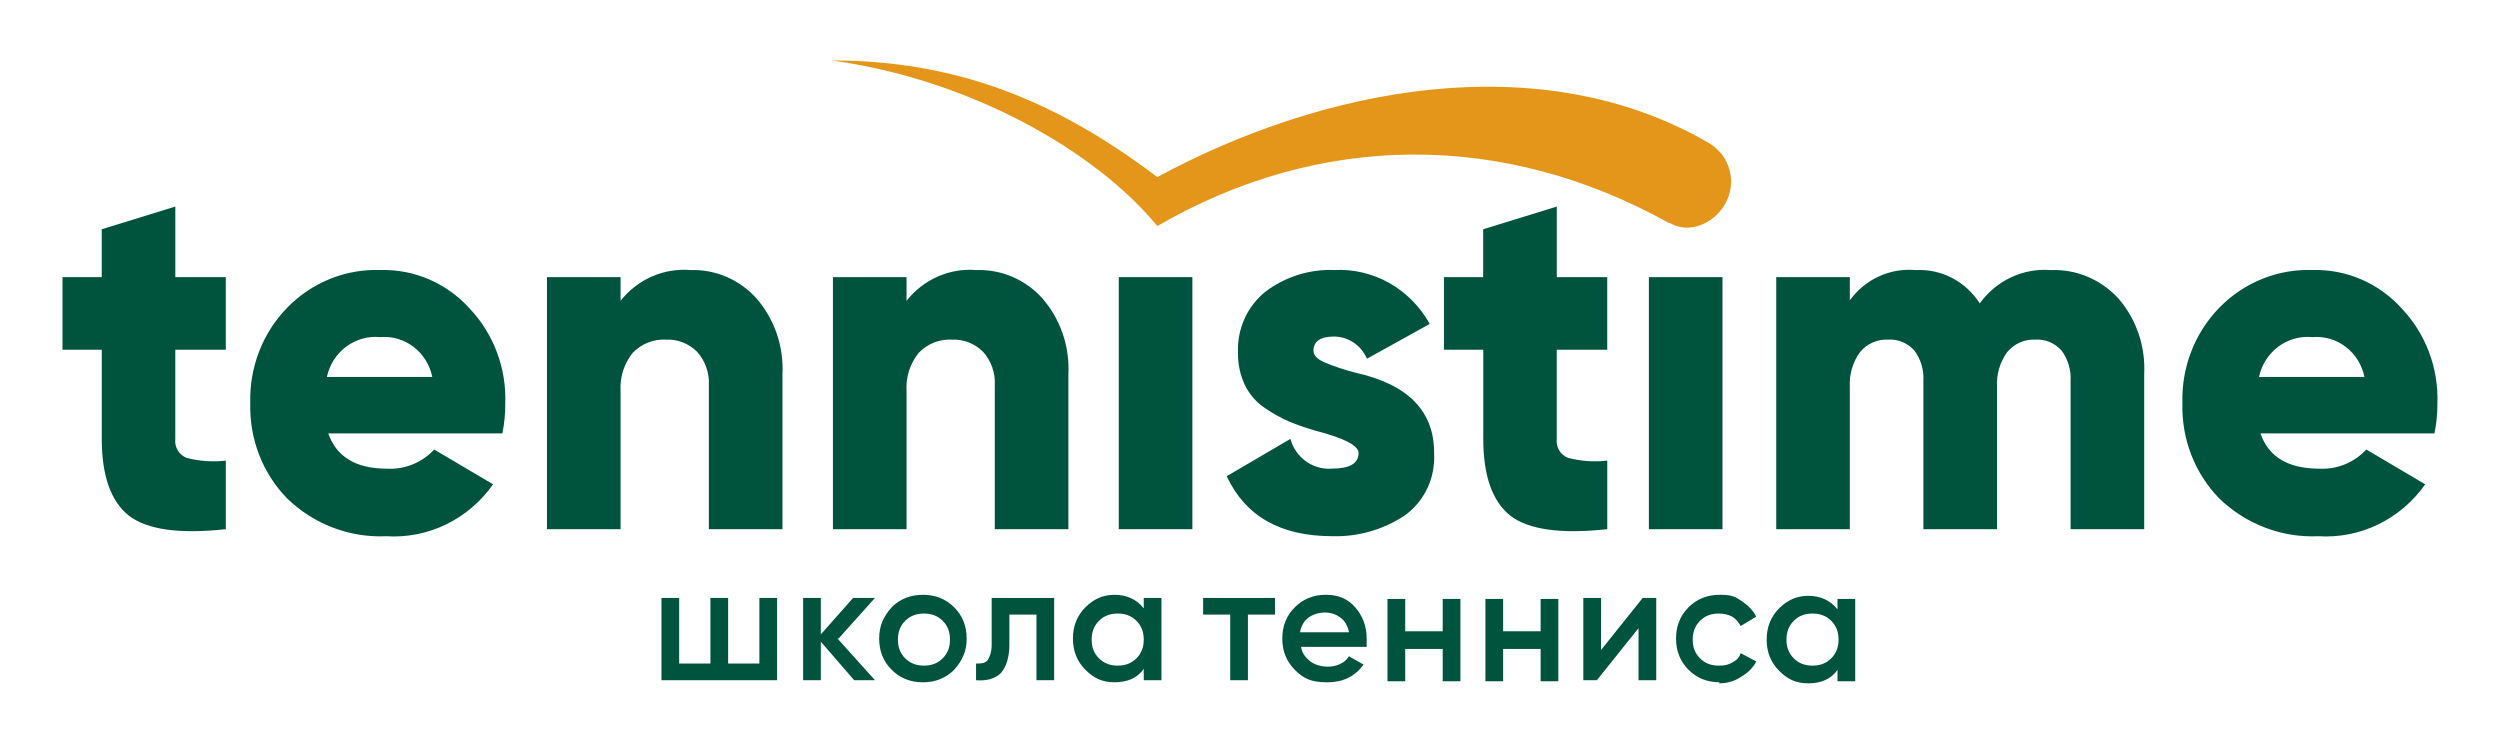 <?xml version="1.0" encoding="UTF-8"?> <svg xmlns="http://www.w3.org/2000/svg" width="240" height="72" viewBox="0 0 240 72" fill="none"><rect x="0" y="0" width="240" height="72" fill="#808080" stroke="none"/><g clip-path="url(#clip0_4_49)"><path d="M240 0H0V72H240V0Z" fill="white"></path><mask id="mask0_4_49" style="mask-type:luminance" maskUnits="userSpaceOnUse" x="0" y="0" width="240" height="72"><path d="M240 0H0V72H240V0Z" fill="white"></path></mask><g mask="url(#mask0_4_49)"><path d="M160.2 21.4C144.4 12.6 126.8 12.6 111.1 21.7C105.2 14.5 93.1 7.6 79.8 5.8C91.6 5.8 101.2 9.5 111.1 17C127 8.4 147.8 4.3 164 13.7C166.1 14.9 166.8 17.5 165.6 19.6C164.5 21.5 162.1 22.5 160.3 21.4" fill="#E39619"></path><path d="M21.676 26.605V33.574H16.829V42.139C16.786 42.523 16.869 42.911 17.067 43.24C17.264 43.57 17.563 43.822 17.916 43.955C19.145 44.275 20.42 44.364 21.68 44.22V50.802C17.225 51.287 14.118 50.851 12.36 49.495C10.633 48.108 9.77 45.657 9.77 42.14V33.574H6V26.605H9.766V22.008L16.832 19.83V26.605H21.679H21.676ZM48.229 41.607H31.515C32.299 43.865 34.182 44.994 37.164 44.994C38.002 45.039 38.839 44.898 39.619 44.581C40.399 44.263 41.104 43.777 41.685 43.154L47.335 46.494C46.172 48.148 44.622 49.472 42.827 50.343C41.033 51.214 39.053 51.604 37.073 51.477C35.331 51.556 33.593 51.275 31.959 50.651C30.325 50.027 28.829 49.073 27.56 47.845C26.395 46.649 25.481 45.221 24.873 43.648C24.265 42.075 23.977 40.39 24.027 38.699C23.978 36.999 24.269 35.307 24.882 33.728C25.495 32.148 26.417 30.716 27.591 29.518C28.766 28.32 30.166 27.383 31.707 26.764C33.248 26.146 34.896 25.86 36.549 25.923C38.142 25.881 39.726 26.186 41.195 26.82C42.664 27.454 43.985 28.402 45.071 29.601C46.212 30.8 47.105 32.225 47.695 33.789C48.286 35.353 48.562 37.023 48.508 38.7C48.515 39.676 48.422 40.651 48.229 41.607ZM31.379 36.187H41.498C41.266 35.033 40.629 34.007 39.71 33.303C38.791 32.598 37.652 32.265 36.51 32.365C35.348 32.247 34.184 32.571 33.239 33.275C32.293 33.979 31.632 35.015 31.379 36.187ZM66.311 25.928C67.478 25.89 68.64 26.108 69.72 26.567C70.799 27.026 71.771 27.716 72.571 28.591C73.447 29.583 74.122 30.744 74.559 32.007C74.995 33.269 75.184 34.608 75.115 35.945V50.801H68.049V37.01C68.083 36.419 68.001 35.827 67.806 35.27C67.612 34.712 67.31 34.202 66.918 33.768C66.527 33.377 66.062 33.072 65.552 32.872C65.042 32.672 64.498 32.582 63.953 32.605C63.358 32.57 62.762 32.666 62.205 32.887C61.649 33.108 61.145 33.45 60.728 33.888C59.898 34.925 59.485 36.249 59.575 37.59V50.801H52.508V26.605H59.575V28.88C60.377 27.86 61.41 27.058 62.584 26.543C63.758 26.029 65.036 25.818 66.308 25.928H66.311ZM93.76 25.928C94.928 25.89 96.091 26.108 97.171 26.567C98.25 27.026 99.223 27.716 100.024 28.591C100.898 29.584 101.573 30.745 102.01 32.007C102.446 33.269 102.635 34.608 102.566 35.945V50.801H95.5V37.01C95.534 36.419 95.452 35.827 95.258 35.27C95.064 34.713 94.762 34.202 94.371 33.768C93.979 33.377 93.514 33.072 93.004 32.872C92.494 32.672 91.949 32.582 91.404 32.605C90.809 32.57 90.213 32.666 89.657 32.887C89.101 33.108 88.598 33.45 88.181 33.888C87.35 34.925 86.938 36.249 87.027 37.59V50.801H79.961V26.605H87.027V28.88C87.829 27.86 88.862 27.058 90.036 26.544C91.209 26.029 92.489 25.818 93.76 25.928ZM114.467 50.801H107.401V26.605H114.467V50.801ZM126.095 33.67C126.095 34.09 126.425 34.453 127.083 34.758C128.092 35.183 129.131 35.529 130.191 35.793C135.213 36.923 137.708 39.504 137.676 43.537C137.738 44.694 137.511 45.849 137.016 46.89C136.522 47.932 135.777 48.827 134.852 49.489C132.778 50.859 130.349 51.55 127.885 51.473C122.926 51.473 119.552 49.553 117.764 45.715L123.879 42.133C124.121 43.012 124.652 43.777 125.382 44.297C126.112 44.818 126.994 45.062 127.88 44.987C129.575 44.987 130.423 44.487 130.423 43.487C130.423 42.777 129.058 42.068 126.328 41.358C125.448 41.111 124.584 40.811 123.738 40.461C122.923 40.102 122.142 39.665 121.407 39.155C120.594 38.609 119.937 37.849 119.505 36.954C119.053 35.989 118.827 34.928 118.847 33.857C118.8 32.736 119.015 31.619 119.473 30.6C119.932 29.581 120.621 28.69 121.483 28.001C123.389 26.565 125.712 25.831 128.074 25.92C129.92 25.824 131.757 26.258 133.378 27.172C134.998 28.086 136.34 29.446 137.253 31.098L131.228 34.437C130.958 33.807 130.516 33.271 129.957 32.894C129.397 32.516 128.743 32.313 128.074 32.308C126.756 32.313 126.096 32.767 126.095 33.67ZM154.295 26.605V33.574H149.447V42.139C149.403 42.523 149.487 42.911 149.684 43.24C149.881 43.57 150.181 43.822 150.534 43.955C151.763 44.275 153.039 44.364 154.299 44.22V50.802C149.842 51.287 146.735 50.851 144.977 49.495C143.256 48.108 142.395 45.657 142.395 42.14V33.574H138.619V26.605H142.384V22.008L149.451 19.83V26.605H154.295ZM165.358 50.801H158.292V26.605H165.358V50.801ZM196.899 25.927C198.111 25.881 199.319 26.104 200.44 26.579C201.561 27.055 202.569 27.773 203.396 28.684C205.108 30.682 205.986 33.291 205.842 35.948V50.801H198.776V36.573C198.84 35.521 198.53 34.481 197.905 33.646C197.588 33.29 197.196 33.011 196.76 32.831C196.324 32.651 195.855 32.574 195.386 32.605C194.874 32.578 194.363 32.673 193.894 32.883C193.424 33.093 193.008 33.412 192.679 33.815C191.987 34.778 191.645 35.96 191.713 37.155V50.801H184.646V36.573C184.711 35.521 184.401 34.481 183.775 33.646C183.458 33.29 183.067 33.012 182.631 32.831C182.195 32.651 181.726 32.574 181.257 32.605C180.745 32.578 180.234 32.673 179.764 32.883C179.294 33.093 178.878 33.412 178.549 33.815C177.857 34.778 177.516 35.96 177.584 37.155V50.801H170.518V26.605H177.584V28.831C178.307 27.834 179.266 27.044 180.371 26.536C181.475 26.028 182.687 25.819 183.892 25.928C185.102 25.86 186.308 26.119 187.39 26.68C188.472 27.24 189.392 28.082 190.059 29.122C190.84 28.039 191.877 27.178 193.071 26.619C194.264 26.061 195.577 25.823 196.884 25.928L196.899 25.927ZM233.715 41.605H217C217.784 43.864 219.667 44.993 222.649 44.993C223.487 45.038 224.324 44.897 225.104 44.58C225.884 44.263 226.588 43.776 227.169 43.154L232.819 46.494C231.657 48.148 230.106 49.472 228.312 50.343C226.517 51.214 224.537 51.604 222.557 51.477C220.816 51.556 219.077 51.275 217.443 50.651C215.809 50.027 214.314 49.073 213.044 47.845C211.879 46.649 210.965 45.221 210.357 43.648C209.75 42.075 209.462 40.39 209.511 38.699C209.462 36.999 209.753 35.307 210.366 33.728C210.979 32.148 211.902 30.716 213.076 29.518C214.25 28.32 215.651 27.383 217.192 26.764C218.733 26.146 220.381 25.86 222.034 25.923C223.626 25.881 225.21 26.186 226.679 26.82C228.148 27.454 229.469 28.402 230.555 29.601C231.696 30.8 232.589 32.225 233.18 33.789C233.771 35.352 234.048 37.023 233.993 38.7C233.998 39.675 233.903 40.648 233.709 41.603L233.715 41.605ZM216.864 36.186H226.985C226.753 35.032 226.116 34.005 225.197 33.301C224.278 32.597 223.139 32.263 221.997 32.364C220.834 32.245 219.67 32.569 218.723 33.274C217.777 33.978 217.115 35.014 216.862 36.187L216.864 36.186Z" fill="#00533D"></path><path d="M172.2 63.2C172.7 63.7 173.3 63.9 174 63.9C174.7 63.9 175.3 63.7 175.8 63.2C176.3 62.7 176.5 62.1 176.5 61.4C176.5 60.7 176.3 60.1 175.8 59.6C175.3 59.1 174.7 58.9 174 58.9C173.3 58.9 172.7 59.1 172.2 59.6C171.7 60.1 171.5 60.7 171.5 61.4C171.5 62.1 171.7 62.7 172.2 63.2ZM176.4 58.6V57.5H178.1V65.4H176.4V64.3C175.8 65.2 174.8 65.6 173.6 65.6C172.4 65.6 171.6 65.2 170.8 64.4C170 63.6 169.6 62.6 169.6 61.4C169.6 60.2 170 59.2 170.8 58.4C171.6 57.6 172.5 57.2 173.6 57.2C174.7 57.2 175.7 57.6 176.4 58.5V58.6ZM165.1 65.5C163.9 65.5 162.9 65.1 162.1 64.3C161.3 63.5 160.9 62.5 160.9 61.3C160.9 60.1 161.3 59.1 162.1 58.3C162.9 57.5 163.9 57.1 165.1 57.1C166.3 57.1 166.6 57.3 167.2 57.7C167.8 58.1 168.3 58.6 168.6 59.2L167.1 60.1C166.9 59.7 166.6 59.4 166.3 59.2C165.9 59 165.5 58.9 165 58.9C164.3 58.9 163.7 59.1 163.2 59.6C162.7 60.1 162.5 60.7 162.5 61.4C162.5 62.1 162.7 62.7 163.2 63.2C163.7 63.7 164.3 63.9 165 63.9C165.7 63.9 165.9 63.8 166.3 63.6C166.7 63.4 167 63.1 167.1 62.7L168.6 63.5C168.3 64.1 167.8 64.6 167.1 65C166.5 65.4 165.8 65.6 165 65.6L165.1 65.5ZM153.7 62.4L157.7 57.4H159V65.3H157.3V60.3L153.3 65.3H152V57.4H153.7V62.4ZM147.9 60.6V57.5H149.6V65.4H147.9V62.3H144.3V65.4H142.6V57.5H144.3V60.6H147.9ZM138.5 60.6V57.5H140.2V65.4H138.5V62.3H134.9V65.4H133.2V57.5H134.9V60.6H138.5ZM124.9 60.7H129.5C129.4 60.1 129.1 59.6 128.7 59.3C128.3 59 127.8 58.8 127.2 58.8C126.6 58.8 126 59 125.6 59.3C125.2 59.6 124.9 60.1 124.8 60.7H124.9ZM131.2 62.1H124.9C125 62.7 125.3 63.1 125.8 63.5C126.2 63.8 126.8 64 127.5 64C128.2 64 129.1 63.7 129.5 63L130.9 63.8C130.1 64.9 129 65.5 127.4 65.5C125.8 65.5 125.1 65.1 124.3 64.3C123.5 63.5 123.1 62.5 123.1 61.3C123.1 60.1 123.5 59.1 124.3 58.3C125.1 57.5 126.1 57.1 127.3 57.1C128.5 57.1 129.4 57.5 130.1 58.3C130.8 59.1 131.2 60.1 131.2 61.3C131.2 62.5 131.2 61.7 131.2 62V62.1ZM115.5 57.4H122.4V59H119.8V65.3H118.1V59H115.5V57.4ZM105.5 63.2C106 63.7 106.6 63.9 107.3 63.9C108 63.9 108.6 63.7 109.1 63.2C109.6 62.7 109.8 62.1 109.8 61.4C109.8 60.7 109.6 60.1 109.1 59.6C108.6 59.1 108 58.9 107.3 58.9C106.6 58.9 106 59.1 105.5 59.6C105 60.1 104.8 60.7 104.8 61.4C104.8 62.1 105 62.7 105.5 63.2ZM109.8 58.5V57.4H111.5V65.3H109.8V64.2C109.2 65.1 108.2 65.5 107 65.5C105.8 65.5 105 65.1 104.2 64.3C103.4 63.5 103 62.5 103 61.3C103 60.1 103.4 59.1 104.2 58.3C105 57.5 105.9 57.1 107 57.1C108.1 57.1 109.1 57.5 109.8 58.4V58.5ZM95.1 57.4H101.2V65.3H99.5V59H96.9V61.9C96.9 63.1 96.6 64 96.1 64.6C95.6 65.1 94.8 65.4 93.7 65.3V63.7C94.2 63.7 94.5 63.7 94.8 63.4C95 63.1 95.2 62.6 95.2 61.9V57.4H95.1ZM86.2 61.4C86.2 62.1 86.4 62.7 86.9 63.2C87.4 63.7 88 63.9 88.7 63.9C89.4 63.9 90 63.7 90.5 63.2C91 62.7 91.2 62.1 91.2 61.4C91.2 60.7 91 60.1 90.5 59.6C90 59.1 89.4 58.9 88.7 58.9C88 58.9 87.4 59.1 86.9 59.6C86.4 60.1 86.2 60.7 86.2 61.4ZM91.6 64.3C90.8 65.1 89.8 65.5 88.6 65.5C87.4 65.5 86.4 65.1 85.6 64.3C84.8 63.5 84.4 62.5 84.4 61.3C84.4 60.1 84.8 59.2 85.6 58.3C86.4 57.5 87.4 57.1 88.6 57.1C89.8 57.1 90.8 57.5 91.6 58.3C92.4 59.1 92.8 60.1 92.8 61.3C92.8 62.5 92.4 63.4 91.6 64.3ZM80.4 61.3L84 65.3H82L78.8 61.6V65.3H77.1V57.4H78.8V60.9L81.9 57.4H84L80.5 61.3H80.4ZM72.9 63.7V57.4H74.6V65.3H63.5V57.4H65.2V63.7H68.2V57.4H69.9V63.7H72.9Z" fill="#00533D"></path></g></g><defs><clipPath id="clip0_4_49"><rect width="240" height="72" fill="white"></rect></clipPath></defs></svg> 